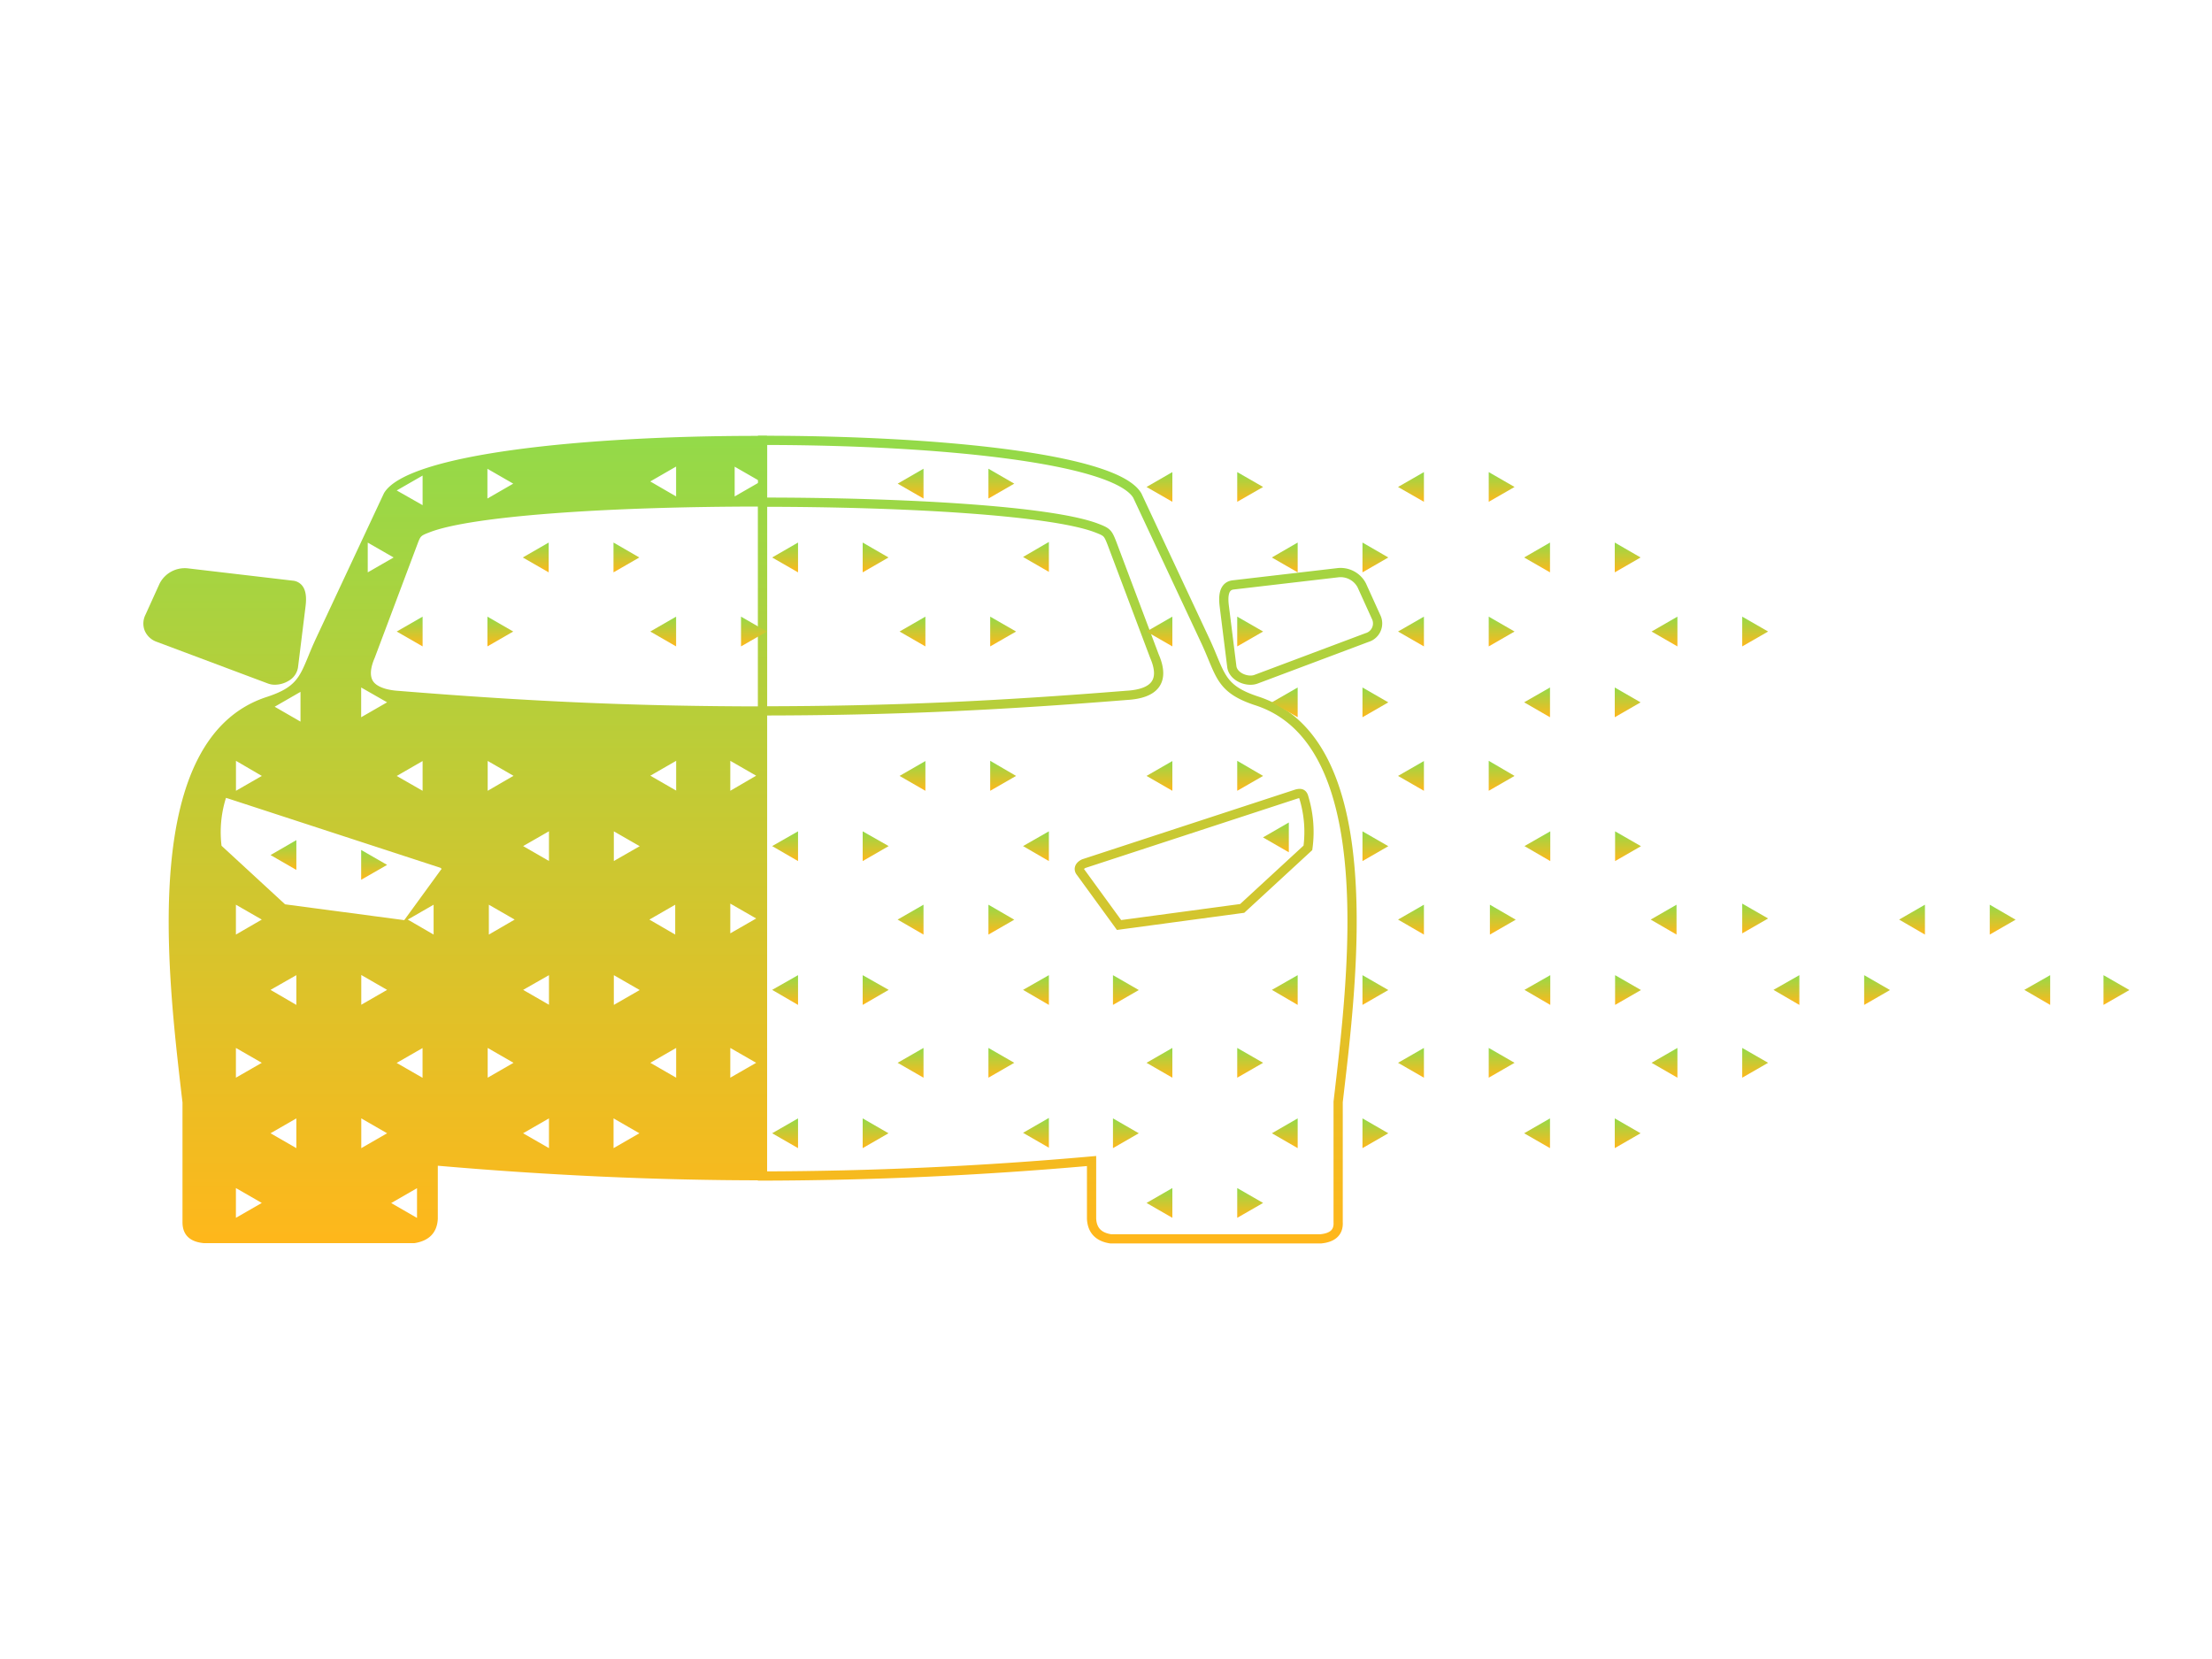 <svg id="Layer_1" data-name="Layer 1" xmlns="http://www.w3.org/2000/svg" xmlns:xlink="http://www.w3.org/1999/xlink" viewBox="0 0 400 300"><defs><style>.cls-1{fill:url(#linear-gradient);}.cls-2{fill:none;stroke-miterlimit:10;stroke-width:1.67px;stroke:url(#linear-gradient-2);}.cls-3{fill:url(#linear-gradient-3);}.cls-4{fill:url(#linear-gradient-4);}.cls-5{fill:url(#linear-gradient-5);}.cls-6{fill:url(#linear-gradient-6);}.cls-7{fill:url(#linear-gradient-7);}.cls-8{fill:url(#linear-gradient-8);}.cls-9{fill:url(#linear-gradient-9);}.cls-10{fill:url(#linear-gradient-10);}.cls-11{fill:url(#linear-gradient-11);}.cls-12{fill:url(#linear-gradient-12);}.cls-13{fill:url(#linear-gradient-13);}.cls-14{fill:url(#linear-gradient-14);}.cls-15{fill:url(#linear-gradient-15);}.cls-16{fill:url(#linear-gradient-16);}.cls-17{fill:url(#linear-gradient-17);}.cls-18{fill:url(#linear-gradient-18);}.cls-19{fill:url(#linear-gradient-19);}.cls-20{fill:url(#linear-gradient-20);}.cls-21{fill:url(#linear-gradient-21);}.cls-22{fill:url(#linear-gradient-22);}.cls-23{fill:url(#linear-gradient-23);}.cls-24{fill:url(#linear-gradient-24);}.cls-25{fill:url(#linear-gradient-25);}.cls-26{fill:url(#linear-gradient-26);}.cls-27{fill:url(#linear-gradient-27);}.cls-28{fill:url(#linear-gradient-28);}.cls-29{fill:url(#linear-gradient-29);}.cls-30{fill:url(#linear-gradient-30);}.cls-31{fill:url(#linear-gradient-31);}.cls-32{fill:url(#linear-gradient-32);}.cls-33{fill:url(#linear-gradient-33);}.cls-34{fill:url(#linear-gradient-34);}.cls-35{fill:url(#linear-gradient-35);}.cls-36{fill:url(#linear-gradient-36);}.cls-37{fill:url(#linear-gradient-37);}.cls-38{fill:url(#linear-gradient-38);}.cls-39{fill:url(#linear-gradient-39);}.cls-40{fill:url(#linear-gradient-40);}.cls-41{fill:url(#linear-gradient-41);}.cls-42{fill:url(#linear-gradient-42);}.cls-43{fill:url(#linear-gradient-43);}.cls-44{fill:url(#linear-gradient-44);}.cls-45{fill:url(#linear-gradient-45);}.cls-46{fill:url(#linear-gradient-46);}.cls-47{fill:url(#linear-gradient-47);}.cls-48{fill:url(#linear-gradient-48);}.cls-49{fill:url(#linear-gradient-49);}.cls-50{fill:url(#linear-gradient-50);}.cls-51{fill:url(#linear-gradient-51);}.cls-52{fill:url(#linear-gradient-52);}.cls-53{fill:url(#linear-gradient-53);}.cls-54{fill:url(#linear-gradient-54);}.cls-55{fill:url(#linear-gradient-55);}.cls-56{fill:url(#linear-gradient-56);}.cls-57{fill:url(#linear-gradient-57);}.cls-58{fill:url(#linear-gradient-58);}.cls-59{fill:url(#linear-gradient-59);}.cls-60{fill:url(#linear-gradient-60);}.cls-61{fill:url(#linear-gradient-61);}.cls-62{fill:url(#linear-gradient-62);}.cls-63{fill:url(#linear-gradient-63);}.cls-64{fill:url(#linear-gradient-64);}.cls-65{fill:url(#linear-gradient-65);}.cls-66{fill:url(#linear-gradient-66);}.cls-67{fill:url(#linear-gradient-67);}.cls-68{fill:url(#linear-gradient-68);}.cls-69{fill:url(#linear-gradient-69);}.cls-70{fill:url(#linear-gradient-70);}.cls-71{fill:url(#linear-gradient-71);}.cls-72{fill:url(#linear-gradient-72);}.cls-73{fill:url(#linear-gradient-73);}.cls-74{fill:url(#linear-gradient-74);}.cls-75{fill:url(#linear-gradient-75);}.cls-76{fill:url(#linear-gradient-76);}.cls-77{fill:url(#linear-gradient-77);}.cls-78{fill:url(#linear-gradient-78);}.cls-79{fill:url(#linear-gradient-79);}.cls-80{fill:url(#linear-gradient-80);}.cls-81{fill:url(#linear-gradient-81);}.cls-82{fill:url(#linear-gradient-82);}.cls-83{fill:url(#linear-gradient-83);}.cls-84{fill:url(#linear-gradient-84);}.cls-85{fill:url(#linear-gradient-85);}.cls-86{fill:url(#linear-gradient-86);}.cls-87{fill:url(#linear-gradient-87);}</style><linearGradient id="linear-gradient" x1="40.63" y1="223.63" x2="40.63" y2="76.71" gradientTransform="matrix(1, 0, 0, -1, 0, 302)" gradientUnits="userSpaceOnUse"><stop offset="0" stop-color="#93da49"/><stop offset="1" stop-color="#ffb71b"/></linearGradient><linearGradient id="linear-gradient-2" x1="193.47" y1="222.45" x2="193.47" y2="77.88" xlink:href="#linear-gradient"/><linearGradient id="linear-gradient-3" x1="84.6" y1="223.18" x2="84.6" y2="77.18" xlink:href="#linear-gradient"/><linearGradient id="linear-gradient-4" x1="164.68" y1="217.24" x2="164.68" y2="211.85" gradientTransform="matrix(1, 0, 0, -1, 0, 302)" gradientUnits="userSpaceOnUse"><stop offset="0" stop-color="#93da49"/><stop offset="1" stop-color="#ffb81c"/></linearGradient><linearGradient id="linear-gradient-5" x1="181.08" y1="217.24" x2="181.08" y2="211.85" xlink:href="#linear-gradient-4"/><linearGradient id="linear-gradient-6" x1="74.08" y1="190.49" x2="74.08" y2="185.11" xlink:href="#linear-gradient-4"/><linearGradient id="linear-gradient-7" x1="90.47" y1="190.49" x2="90.47" y2="185.11" xlink:href="#linear-gradient-4"/><linearGradient id="linear-gradient-8" x1="119.93" y1="190.49" x2="119.93" y2="185.11" xlink:href="#linear-gradient-4"/><linearGradient id="linear-gradient-9" x1="136.32" y1="190.49" x2="136.32" y2="185.11" xlink:href="#linear-gradient-4"/><linearGradient id="linear-gradient-10" x1="165.01" y1="190.49" x2="165.01" y2="185.11" xlink:href="#linear-gradient-4"/><linearGradient id="linear-gradient-11" x1="181.4" y1="190.49" x2="181.4" y2="185.11" xlink:href="#linear-gradient-4"/><linearGradient id="linear-gradient-12" x1="141.97" y1="203.89" x2="141.97" y2="198.5" xlink:href="#linear-gradient-4"/><linearGradient id="linear-gradient-13" x1="158.36" y1="203.89" x2="158.36" y2="198.5" xlink:href="#linear-gradient-4"/><linearGradient id="linear-gradient-14" x1="187.33" y1="203.97" x2="187.33" y2="198.59" xlink:href="#linear-gradient-4"/><linearGradient id="linear-gradient-15" x1="96.88" y1="203.89" x2="96.88" y2="198.5" xlink:href="#linear-gradient-4"/><linearGradient id="linear-gradient-16" x1="113.27" y1="203.89" x2="113.27" y2="198.5" xlink:href="#linear-gradient-4"/><linearGradient id="linear-gradient-17" x1="209.69" y1="216.63" x2="209.69" y2="211.26" xlink:href="#linear-gradient-4"/><linearGradient id="linear-gradient-18" x1="226.07" y1="216.63" x2="226.07" y2="211.26" xlink:href="#linear-gradient-4"/><linearGradient id="linear-gradient-19" x1="209.69" y1="190.49" x2="209.69" y2="185.11" xlink:href="#linear-gradient-4"/><linearGradient id="linear-gradient-20" x1="226.07" y1="190.49" x2="226.07" y2="185.11" xlink:href="#linear-gradient-4"/><linearGradient id="linear-gradient-21" x1="255.15" y1="216.63" x2="255.15" y2="211.26" xlink:href="#linear-gradient-4"/><linearGradient id="linear-gradient-22" x1="271.55" y1="216.63" x2="271.55" y2="211.26" xlink:href="#linear-gradient-4"/><linearGradient id="linear-gradient-23" x1="255.15" y1="190.49" x2="255.15" y2="185.11" xlink:href="#linear-gradient-4"/><linearGradient id="linear-gradient-24" x1="271.55" y1="190.49" x2="271.55" y2="185.11" xlink:href="#linear-gradient-4"/><linearGradient id="linear-gradient-25" x1="301" y1="190.49" x2="301" y2="185.11" xlink:href="#linear-gradient-4"/><linearGradient id="linear-gradient-26" x1="317.39" y1="190.49" x2="317.39" y2="185.11" xlink:href="#linear-gradient-4"/><linearGradient id="linear-gradient-27" x1="248.72" y1="203.89" x2="248.72" y2="198.5" xlink:href="#linear-gradient-4"/><linearGradient id="linear-gradient-28" x1="277.95" y1="203.89" x2="277.95" y2="198.5" xlink:href="#linear-gradient-4"/><linearGradient id="linear-gradient-29" x1="294.34" y1="203.89" x2="294.34" y2="198.5" xlink:href="#linear-gradient-4"/><linearGradient id="linear-gradient-30" x1="232.32" y1="203.89" x2="232.32" y2="198.5" xlink:href="#linear-gradient-4"/><linearGradient id="linear-gradient-31" x1="164.68" y1="112.5" x2="164.68" y2="107.12" xlink:href="#linear-gradient-4"/><linearGradient id="linear-gradient-32" x1="181.08" y1="112.5" x2="181.08" y2="107.12" xlink:href="#linear-gradient-4"/><linearGradient id="linear-gradient-33" x1="164.68" y1="138.4" x2="164.68" y2="133.02" xlink:href="#linear-gradient-4"/><linearGradient id="linear-gradient-34" x1="165.01" y1="164.42" x2="165.01" y2="159.04" xlink:href="#linear-gradient-4"/><linearGradient id="linear-gradient-35" x1="181.4" y1="164.42" x2="181.4" y2="159.04" xlink:href="#linear-gradient-4"/><linearGradient id="linear-gradient-36" x1="51.25" y1="150.08" x2="51.25" y2="144.69" xlink:href="#linear-gradient-4"/><linearGradient id="linear-gradient-37" x1="67.65" y1="148.3" x2="67.65" y2="142.91" xlink:href="#linear-gradient-4"/><linearGradient id="linear-gradient-38" x1="141.97" y1="99.76" x2="141.97" y2="94.38" xlink:href="#linear-gradient-4"/><linearGradient id="linear-gradient-39" x1="158.36" y1="99.76" x2="158.36" y2="94.38" xlink:href="#linear-gradient-4"/><linearGradient id="linear-gradient-40" x1="158.36" y1="125.66" x2="158.36" y2="120.28" xlink:href="#linear-gradient-4"/><linearGradient id="linear-gradient-41" x1="141.97" y1="151.67" x2="141.97" y2="146.29" xlink:href="#linear-gradient-4"/><linearGradient id="linear-gradient-42" x1="158.36" y1="151.67" x2="158.36" y2="146.29" xlink:href="#linear-gradient-4"/><linearGradient id="linear-gradient-43" x1="187.33" y1="125.66" x2="187.33" y2="120.28" xlink:href="#linear-gradient-4"/><linearGradient id="linear-gradient-44" x1="187.33" y1="99.84" x2="187.33" y2="94.46" xlink:href="#linear-gradient-4"/><linearGradient id="linear-gradient-45" x1="187.33" y1="151.67" x2="187.33" y2="146.29" xlink:href="#linear-gradient-4"/><linearGradient id="linear-gradient-46" x1="181.08" y1="138.4" x2="181.08" y2="133.02" xlink:href="#linear-gradient-4"/><linearGradient id="linear-gradient-47" x1="141.97" y1="125.66" x2="141.97" y2="120.28" xlink:href="#linear-gradient-4"/><linearGradient id="linear-gradient-48" x1="209.69" y1="112.5" x2="209.69" y2="107.12" xlink:href="#linear-gradient-4"/><linearGradient id="linear-gradient-49" x1="226.07" y1="112.5" x2="226.07" y2="107.12" xlink:href="#linear-gradient-4"/><linearGradient id="linear-gradient-50" x1="209.69" y1="87.16" x2="209.69" y2="81.78" xlink:href="#linear-gradient-4"/><linearGradient id="linear-gradient-51" x1="226.07" y1="87.16" x2="226.07" y2="81.78" xlink:href="#linear-gradient-4"/><linearGradient id="linear-gradient-52" x1="345.75" y1="138.4" x2="345.75" y2="133.02" xlink:href="#linear-gradient-4"/><linearGradient id="linear-gradient-53" x1="209.69" y1="164.42" x2="209.69" y2="159.04" xlink:href="#linear-gradient-4"/><linearGradient id="linear-gradient-54" x1="226.07" y1="164.42" x2="226.07" y2="159.04" xlink:href="#linear-gradient-4"/><linearGradient id="linear-gradient-55" x1="255.15" y1="112.5" x2="255.15" y2="107.12" xlink:href="#linear-gradient-4"/><linearGradient id="linear-gradient-56" x1="271.55" y1="112.5" x2="271.55" y2="107.12" xlink:href="#linear-gradient-4"/><linearGradient id="linear-gradient-57" x1="255.15" y1="138.4" x2="255.15" y2="133.02" xlink:href="#linear-gradient-4"/><linearGradient id="linear-gradient-58" x1="271.55" y1="164.42" x2="271.55" y2="159.04" xlink:href="#linear-gradient-4"/><linearGradient id="linear-gradient-59" x1="301" y1="112.5" x2="301" y2="107.12" xlink:href="#linear-gradient-4"/><linearGradient id="linear-gradient-60" x1="317.39" y1="112.5" x2="317.39" y2="107.12" xlink:href="#linear-gradient-4"/><linearGradient id="linear-gradient-61" x1="317.39" y1="138.6" x2="317.39" y2="133.22" xlink:href="#linear-gradient-4"/><linearGradient id="linear-gradient-62" x1="248.72" y1="99.76" x2="248.72" y2="94.38" xlink:href="#linear-gradient-4"/><linearGradient id="linear-gradient-63" x1="232.32" y1="125.66" x2="232.32" y2="120.28" xlink:href="#linear-gradient-4"/><linearGradient id="linear-gradient-64" x1="248.72" y1="125.66" x2="248.72" y2="120.28" xlink:href="#linear-gradient-4"/><linearGradient id="linear-gradient-65" x1="230.73" y1="153.27" x2="230.73" y2="147.88" xlink:href="#linear-gradient-4"/><linearGradient id="linear-gradient-66" x1="248.72" y1="151.67" x2="248.72" y2="146.29" xlink:href="#linear-gradient-4"/><linearGradient id="linear-gradient-67" x1="271.75" y1="138.4" x2="271.75" y2="133.02" xlink:href="#linear-gradient-4"/><linearGradient id="linear-gradient-68" x1="300.83" y1="138.4" x2="300.83" y2="133.02" xlink:href="#linear-gradient-4"/><linearGradient id="linear-gradient-69" x1="278.01" y1="125.66" x2="278.01" y2="120.28" xlink:href="#linear-gradient-4"/><linearGradient id="linear-gradient-70" x1="294.4" y1="125.66" x2="294.4" y2="120.28" xlink:href="#linear-gradient-4"/><linearGradient id="linear-gradient-71" x1="278.01" y1="151.67" x2="278.01" y2="146.29" xlink:href="#linear-gradient-4"/><linearGradient id="linear-gradient-72" x1="294.4" y1="151.67" x2="294.4" y2="146.29" xlink:href="#linear-gradient-4"/><linearGradient id="linear-gradient-73" x1="203.6" y1="99.76" x2="203.6" y2="94.38" xlink:href="#linear-gradient-4"/><linearGradient id="linear-gradient-74" x1="203.6" y1="125.66" x2="203.6" y2="120.28" xlink:href="#linear-gradient-4"/><linearGradient id="linear-gradient-75" x1="232.32" y1="177.68" x2="232.32" y2="172.3" xlink:href="#linear-gradient-4"/><linearGradient id="linear-gradient-76" x1="248.72" y1="177.68" x2="248.72" y2="172.3" xlink:href="#linear-gradient-4"/><linearGradient id="linear-gradient-77" x1="339.43" y1="125.66" x2="339.43" y2="120.28" xlink:href="#linear-gradient-4"/><linearGradient id="linear-gradient-78" x1="382.72" y1="125.66" x2="382.72" y2="120.28" xlink:href="#linear-gradient-4"/><linearGradient id="linear-gradient-79" x1="368.4" y1="125.66" x2="368.4" y2="120.28" xlink:href="#linear-gradient-4"/><linearGradient id="linear-gradient-80" x1="277.95" y1="99.76" x2="277.95" y2="94.38" xlink:href="#linear-gradient-4"/><linearGradient id="linear-gradient-81" x1="294.34" y1="99.76" x2="294.34" y2="94.38" xlink:href="#linear-gradient-4"/><linearGradient id="linear-gradient-82" x1="277.95" y1="177.68" x2="277.95" y2="172.3" xlink:href="#linear-gradient-4"/><linearGradient id="linear-gradient-83" x1="294.34" y1="177.68" x2="294.34" y2="172.3" xlink:href="#linear-gradient-4"/><linearGradient id="linear-gradient-84" x1="362.15" y1="138.4" x2="362.15" y2="133.02" xlink:href="#linear-gradient-4"/><linearGradient id="linear-gradient-85" x1="255.15" y1="164.42" x2="255.15" y2="159.04" xlink:href="#linear-gradient-4"/><linearGradient id="linear-gradient-86" x1="232.32" y1="99.76" x2="232.32" y2="94.38" xlink:href="#linear-gradient-4"/><linearGradient id="linear-gradient-87" x1="323.04" y1="125.66" x2="323.04" y2="120.28" xlink:href="#linear-gradient-4"/></defs><title>chip-bits</title><path class="cls-1" d="M26.29,111.2l2.57-5.67A5.11,5.11,0,0,1,34,102.78L52.93,105a2.46,2.46,0,0,1,1.73.92c.62.79.81,2,.59,3.75l-1.36,11a3.38,3.38,0,0,1-1.73,2.46,4.82,4.82,0,0,1-2.44.69,3.53,3.53,0,0,1-1.27-.22l-20.09-7.53a3.67,3.67,0,0,1-2.18-2A3.5,3.5,0,0,1,26.29,111.2Z"/><path class="cls-2" d="M137.88,212.66q29.76-.06,59.51-2.71v10.42c.1,2.17,1.33,3.33,3.45,3.65l38,0c2.21-.21,3.24-1.24,3.14-3V199.26c2.54-21.87,8.21-65.14-14.77-72.53-6.76-2.23-6.42-4.84-9.32-11l-12.22-26.1c-3.93-6.73-35.83-10-67.77-10Zm0-121.85c26.18,0,52.35,1.57,60.44,4.68,1.85.72,2,.84,2.72,2.66l7.71,20.48c2,4.6,0,6.82-5,7.11-23.3,1.87-42.57,2.79-65.87,2.81Zm104,12.76a4.32,4.32,0,0,1,4.37,2.28l2.57,5.67a2.66,2.66,0,0,1-1.62,3.77l-20.08,7.54c-1.6.59-4.14-.45-4.37-2.29l-1.37-11c-.22-1.83-.05-3.58,1.62-3.77Zm-7.39,40c.46-.1,1.06-.27,1.28.62a21.31,21.31,0,0,1,.74,9.13l-11.88,10.95-22.27,3-6.92-9.51c-.59-.69-.1-1.29.55-1.59Z"/><path class="cls-3" d="M48.33,126c5.09-1.68,5.82-3.46,7.42-7.33.4-1,.85-2.06,1.42-3.29L69.43,89.19c4.19-7.18,36.7-10.37,67.42-10.37h1.84V91.6h-.8c-29.25,0-52.86,1.82-60.14,4.63-1.69.65-1.69.65-2.27,2.18l-7.71,20.52c-.81,1.86-.91,3.29-.33,4.22s2.2,1.63,4.64,1.78c24.64,2,43.71,2.79,65.81,2.81h.8v85.7h-.81c-19.15,0-38.9-.92-58.71-2.64v9.59c-.12,2.48-1.55,4-4.24,4.41l-38.05,0C33.36,224.49,33,222.25,33,221V199.35l-.21-1.77C30.2,175.14,25.33,133.38,48.33,126Zm89.2-38.92-4.68-2.69v5.38Zm-15.27,2.69V84.37l-4.67,2.69ZM92.81,87.46l-4.67-2.69v5.38ZM42.67,137.58V143l4.68-2.69Zm7-9.78,4.67,2.69v-5.38ZM76.42,91.35V86l-4.68,2.69Zm-5.24,9.46L66.5,98.12v5.38Zm-5.87,23.51v5.38L70,127Zm6.43,16L76.42,143v-5.38ZM94.6,153l4.67,2.69v-5.37ZM111,150.33v5.37l4.68-2.68Zm6.6-10.06,4.67,2.69v-5.38Zm19.14,51.92-4.68-2.69v5.38Zm0-26.1-4.68-2.69v5.38Zm0-25.82-4.68-2.69V143Zm-14.47,54.61V189.5l-4.67,2.69ZM122.1,169V163.6l-4.67,2.69ZM111,176.34v5.38l4.68-2.69Zm4.62,28.59-4.67-2.69v5.38ZM99.27,176.34,94.6,179l4.67,2.69Zm0,31.28v-5.38l-4.68,2.69Zm-6.41-15.43-4.67-2.69v5.38Zm.21-25.9-4.67-2.69V169Zm-.21-26-4.67-2.69V143ZM78.41,169V163.6l-4.67,2.69Zm-2,20.52-4.68,2.69,4.68,2.69Zm-1,30.72v-5.38l-4.67,2.69ZM70,204.93l-4.67-2.69v5.38ZM70,179l-4.67-2.69v5.38ZM53.59,207.62v-5.38l-4.67,2.69Zm0-25.9v-5.38L48.92,179Zm-6.25,35.81-4.68-2.69v5.38Zm0-25.34-4.68-2.69v5.38Zm0-25.9-4.68-2.69V169Zm-7.28-13.35,11.49,10.59,21.55,2.86,6.64-9.12.12-.13a.68.68,0,0,0-.26-.23L41.11,144.35c-.1,0-.24-.06-.22-.11l-.06.15v0A20.63,20.63,0,0,0,40.06,152.94Z"/><path class="cls-4" d="M167,90.15V84.76l-4.67,2.7Z"/><path class="cls-5" d="M178.74,84.76v5.39l4.67-2.69Z"/><path class="cls-6" d="M76.42,116.89v-5.38l-4.68,2.69Z"/><path class="cls-7" d="M88.14,111.51v5.38l4.67-2.69Z"/><path class="cls-8" d="M122.26,116.89v-5.38l-4.67,2.69Z"/><path class="cls-9" d="M134,111.51v5.38l4.68-2.69Z"/><path class="cls-10" d="M167.34,116.89v-5.38l-4.67,2.69Z"/><path class="cls-11" d="M179.06,111.51v5.38l4.68-2.69Z"/><path class="cls-12" d="M144.31,103.5V98.11l-4.68,2.7Z"/><path class="cls-13" d="M156,98.11v5.39l4.67-2.69Z"/><path class="cls-14" d="M189.67,103.41V98L185,100.72Z"/><path class="cls-15" d="M99.22,103.5V98.11l-4.68,2.7Z"/><path class="cls-16" d="M110.94,98.11v5.39l4.67-2.69Z"/><path class="cls-17" d="M212,90.74V85.37l-4.67,2.69Z"/><path class="cls-18" d="M223.73,85.37v5.37l4.68-2.68Z"/><path class="cls-19" d="M212,116.89v-5.38l-4.67,2.69Z"/><path class="cls-20" d="M223.73,111.51v5.38l4.68-2.69Z"/><path class="cls-21" d="M257.49,90.74V85.37l-4.68,2.69Z"/><path class="cls-22" d="M269.21,85.37v5.37l4.67-2.68Z"/><path class="cls-23" d="M257.49,116.89v-5.38l-4.68,2.69Z"/><path class="cls-24" d="M269.21,111.51v5.38l4.67-2.69Z"/><path class="cls-25" d="M303.33,116.89v-5.38l-4.67,2.69Z"/><path class="cls-26" d="M315.05,111.51v5.38l4.68-2.69Z"/><path class="cls-27" d="M246.38,98.11v5.39l4.67-2.69Z"/><path class="cls-28" d="M280.29,103.5V98.11l-4.68,2.7Z"/><path class="cls-29" d="M292,98.11v5.39l4.67-2.69Z"/><path class="cls-30" d="M234.66,103.5V98.11l-4.67,2.7Z"/><path class="cls-31" d="M167,194.88V189.5l-4.68,2.69Z"/><path class="cls-32" d="M178.74,189.5v5.38l4.67-2.69Z"/><path class="cls-33" d="M167,169V163.6l-4.68,2.69Z"/><path class="cls-34" d="M167.34,143v-5.38l-4.67,2.69Z"/><path class="cls-35" d="M179.06,137.58V143l4.68-2.69Z"/><path class="cls-36" d="M53.59,157.31v-5.39l-4.67,2.7Z"/><path class="cls-37" d="M65.31,153.7v5.39L70,156.4Z"/><path class="cls-38" d="M144.31,207.62v-5.38l-4.68,2.69Z"/><path class="cls-39" d="M156,202.24v5.38l4.67-2.69Z"/><path class="cls-40" d="M156,176.34v5.38L160.7,179Z"/><path class="cls-41" d="M144.31,155.71v-5.38L139.63,153Z"/><path class="cls-42" d="M156,150.33v5.38L160.7,153Z"/><path class="cls-43" d="M189.67,181.72v-5.38L185,179Z"/><path class="cls-44" d="M189.67,207.54v-5.38L185,204.85Z"/><path class="cls-45" d="M189.67,155.71v-5.38L185,153Z"/><path class="cls-46" d="M178.74,163.6V169l4.67-2.69Z"/><path class="cls-47" d="M144.31,181.72v-5.38L139.63,179Z"/><path class="cls-48" d="M212,194.88V189.5l-4.67,2.69Z"/><path class="cls-49" d="M223.73,189.5v5.38l4.68-2.69Z"/><path class="cls-50" d="M212,220.22v-5.38l-4.67,2.69Z"/><path class="cls-51" d="M223.73,214.84v5.38l4.68-2.69Z"/><path class="cls-52" d="M348.09,169V163.6l-4.67,2.69Z"/><path class="cls-53" d="M212,143v-5.38l-4.67,2.69Z"/><path class="cls-54" d="M223.73,137.58V143l4.68-2.69Z"/><path class="cls-55" d="M257.49,194.88V189.5l-4.68,2.69Z"/><path class="cls-56" d="M269.21,189.5v5.38l4.67-2.69Z"/><path class="cls-57" d="M257.49,169V163.6l-4.68,2.69Z"/><path class="cls-58" d="M269.21,137.58V143l4.67-2.69Z"/><path class="cls-59" d="M303.33,194.88V189.5l-4.67,2.69Z"/><path class="cls-60" d="M315.05,189.5v5.38l4.68-2.69Z"/><path class="cls-61" d="M315.05,163.4v5.38l4.68-2.69Z"/><path class="cls-62" d="M246.38,202.24v5.38l4.67-2.69Z"/><path class="cls-63" d="M234.66,181.72v-5.38L230,179Z"/><path class="cls-64" d="M246.38,176.34v5.38l4.67-2.69Z"/><path class="cls-65" d="M233.06,154.12v-5.39l-4.67,2.7Z"/><path class="cls-66" d="M246.38,150.33v5.38l4.67-2.69Z"/><path class="cls-67" d="M269.42,163.6V169l4.67-2.69Z"/><path class="cls-68" d="M303.17,169V163.6l-4.67,2.69Z"/><path class="cls-69" d="M280.34,181.72v-5.38L275.67,179Z"/><path class="cls-70" d="M292.06,176.34v5.38l4.68-2.69Z"/><path class="cls-71" d="M280.34,155.71v-5.38L275.67,153Z"/><path class="cls-72" d="M292.06,150.33v5.38l4.68-2.69Z"/><path class="cls-73" d="M201.26,202.24v5.38l4.67-2.69Z"/><path class="cls-74" d="M201.26,176.34v5.38l4.67-2.69Z"/><path class="cls-75" d="M234.66,129.7v-5.38L230,127Z"/><path class="cls-76" d="M246.38,124.32v5.38l4.67-2.69Z"/><path class="cls-77" d="M337.1,176.34v5.38l4.67-2.69Z"/><path class="cls-78" d="M380.38,176.34v5.38l4.68-2.69Z"/><path class="cls-79" d="M370.74,181.72v-5.38L366.06,179Z"/><path class="cls-80" d="M280.29,207.62v-5.38l-4.68,2.69Z"/><path class="cls-81" d="M292,202.24v5.38l4.67-2.69Z"/><path class="cls-82" d="M280.29,129.7v-5.38L275.61,127Z"/><path class="cls-83" d="M292,124.32v5.38l4.67-2.69Z"/><path class="cls-84" d="M359.81,163.6V169l4.67-2.69Z"/><path class="cls-85" d="M257.49,143v-5.38l-4.68,2.69Z"/><path class="cls-86" d="M234.66,207.62v-5.38L230,204.93Z"/><path class="cls-87" d="M325.38,181.72v-5.38L320.7,179Z"/></svg>